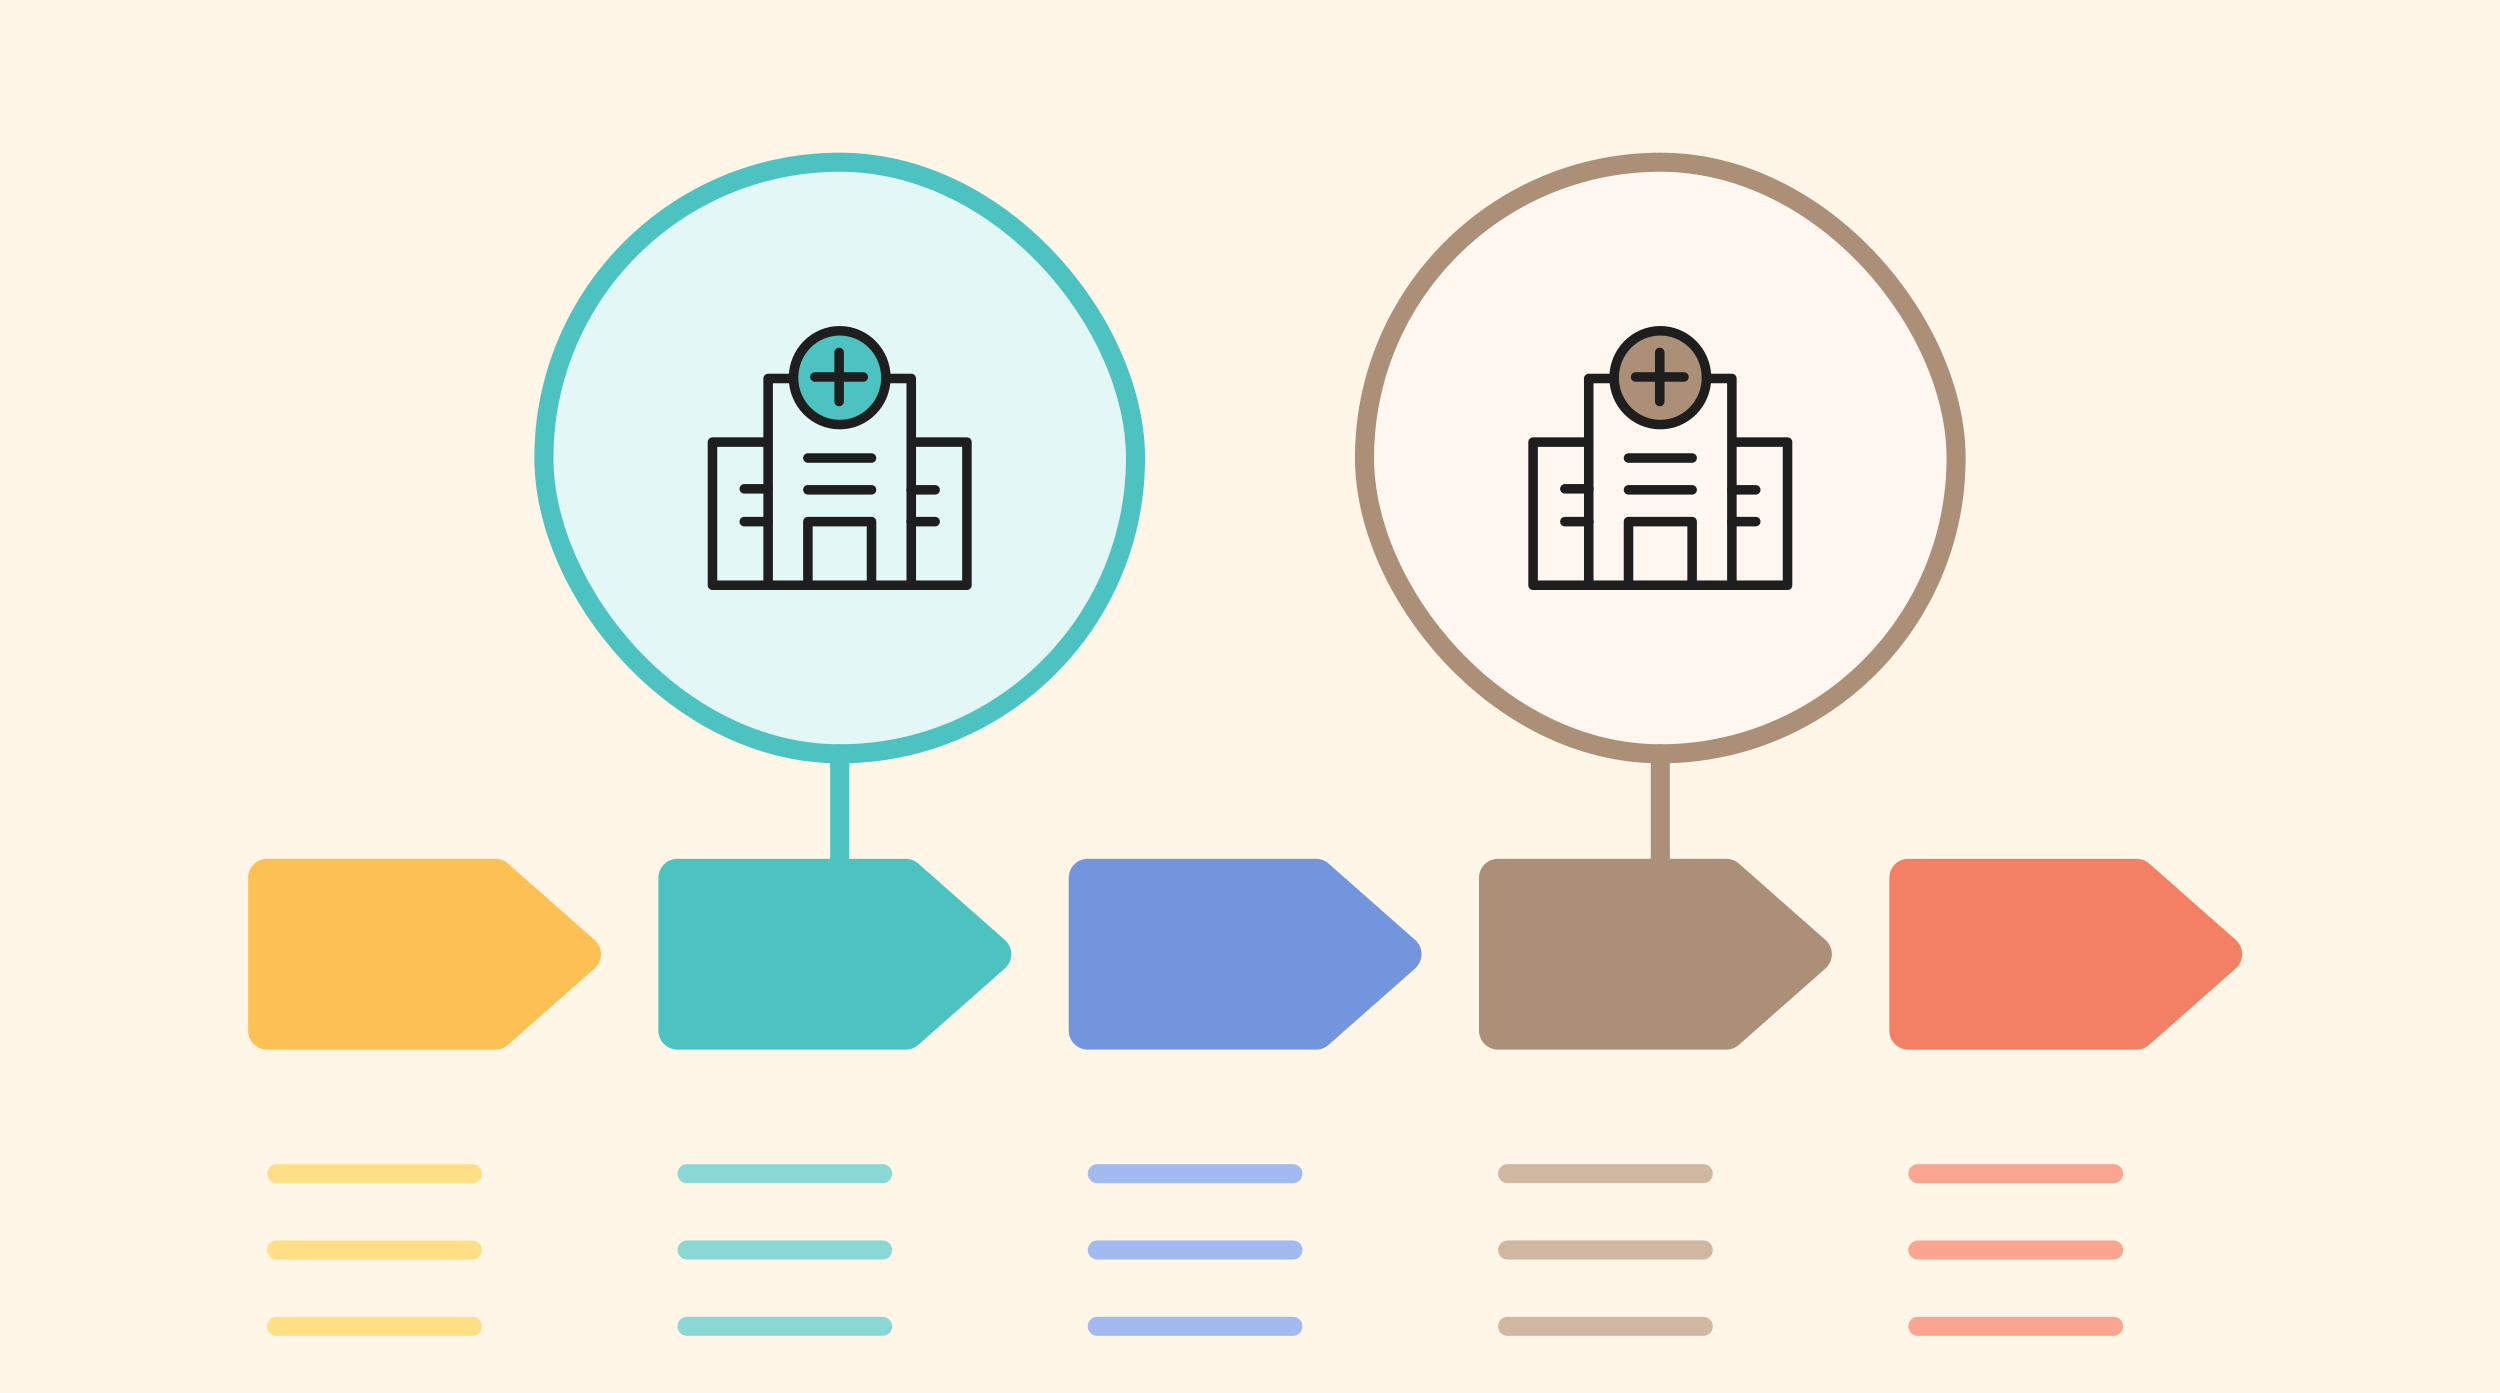 <svg width="262" height="146" viewBox="0 0 262 146" fill="none" xmlns="http://www.w3.org/2000/svg">
<rect x="0" y="0" width="262" height="146" fill="#333333" stroke="none"/>
<g clip-path="url(#clip0_40000201_53162)">
<rect width="262" height="146" fill="#FFF6E7"/>
<path d="M29 123H49.5" stroke="#FFDF86" stroke-width="2" stroke-linecap="round"/>
<path d="M29 131H49.5" stroke="#FFDF86" stroke-width="2" stroke-linecap="round"/>
<path d="M29 139H49.5" stroke="#FFDF86" stroke-width="2" stroke-linecap="round"/>
<path d="M26 92C26 90.895 26.895 90 28 90H51.91C52.398 90 52.868 90.178 53.234 90.5L62.3 98.5C63.203 99.296 63.203 100.703 62.3 101.5L53.234 109.5C52.868 109.822 52.398 110 51.91 110H28C26.895 110 26 109.105 26 108V92Z" fill="#FDC055"/>
<path d="M72 123H92.5" stroke="#8AD8D6" stroke-width="2" stroke-linecap="round"/>
<path d="M72 131H92.5" stroke="#8AD8D6" stroke-width="2" stroke-linecap="round"/>
<path d="M72 139H92.5" stroke="#8AD8D6" stroke-width="2" stroke-linecap="round"/>
<path d="M69 92C69 90.895 69.895 90 71 90H94.91C95.398 90 95.868 90.178 96.234 90.5L105.3 98.5C106.203 99.296 106.203 100.703 105.3 101.5L96.234 109.5C95.868 109.822 95.398 110 94.91 110H71C69.895 110 69 109.105 69 108V92Z" fill="#4CC3C0"/>
<path d="M115 123H135.5" stroke="#A1BAEF" stroke-width="2" stroke-linecap="round"/>
<path d="M115 131H135.5" stroke="#A1BAEF" stroke-width="2" stroke-linecap="round"/>
<path d="M115 139H135.5" stroke="#A1BAEF" stroke-width="2" stroke-linecap="round"/>
<path d="M112 92C112 90.895 112.895 90 114 90H137.91C138.398 90 138.868 90.178 139.234 90.5L148.3 98.5C149.203 99.296 149.203 100.703 148.3 101.5L139.234 109.5C138.868 109.822 138.398 110 137.91 110H114C112.895 110 112 109.105 112 108V92Z" fill="#7395DE"/>
<path d="M158 123H178.5" stroke="#D0B7A1" stroke-width="2" stroke-linecap="round"/>
<path d="M158 131H178.5" stroke="#D0B7A1" stroke-width="2" stroke-linecap="round"/>
<path d="M158 139H178.5" stroke="#D0B7A1" stroke-width="2" stroke-linecap="round"/>
<path d="M155 92C155 90.895 155.895 90 157 90H180.91C181.398 90 181.868 90.178 182.234 90.5L191.3 98.5C192.203 99.296 192.203 100.703 191.3 101.5L182.234 109.5C181.868 109.822 181.398 110 180.91 110H157C155.895 110 155 109.105 155 108V92Z" fill="#AB8F77"/>
<path d="M201 123H221.5" stroke="#FAA590" stroke-width="2" stroke-linecap="round"/>
<path d="M201 131H221.5" stroke="#FAA590" stroke-width="2" stroke-linecap="round"/>
<path d="M201 139H221.5" stroke="#FAA590" stroke-width="2" stroke-linecap="round"/>
<path d="M198 92C198 90.895 198.895 90 200 90H223.91C224.398 90 224.868 90.178 225.234 90.5L234.3 98.5C235.203 99.296 235.203 100.703 234.3 101.5L225.234 109.5C224.868 109.822 224.398 110 223.91 110H200C198.895 110 198 109.105 198 108V92Z" fill="#F38064"/>
<rect x="57" y="17" width="62" height="62" rx="31" fill="#E4F7F7"/>
<rect x="57" y="17" width="62" height="62" rx="31" stroke="#4CC3C0" stroke-width="2"/>
<path d="M84.667 48H91.334" stroke="#1E1E1E" stroke-linecap="round" stroke-linejoin="round"/>
<path d="M91.334 51.334H84.667" stroke="#1E1E1E" stroke-linecap="round" stroke-linejoin="round"/>
<path d="M80.5 51.229H78" stroke="#1E1E1E" stroke-linecap="round" stroke-linejoin="round"/>
<path d="M78 54.666H80.5" stroke="#1E1E1E" stroke-linecap="round" stroke-linejoin="round"/>
<path d="M98.001 51.334H95.501" stroke="#1E1E1E" stroke-linecap="round" stroke-linejoin="round"/>
<path d="M95.501 54.666H98.001" stroke="#1E1E1E" stroke-linecap="round" stroke-linejoin="round"/>
<path d="M88 44.496C90.673 44.496 92.84 42.296 92.84 39.581C92.84 36.867 90.673 34.666 88 34.666C85.327 34.666 83.16 36.867 83.16 39.581C83.16 42.296 85.327 44.496 88 44.496Z" fill="#4CC3C0" stroke="#1E1E1E" stroke-linecap="round" stroke-linejoin="round"/>
<path d="M87.941 36.938V42.079" stroke="#1E1E1E" stroke-linecap="round" stroke-linejoin="round"/>
<path d="M90.474 39.509H85.41" stroke="#1E1E1E" stroke-linecap="round" stroke-linejoin="round"/>
<path d="M92.852 39.666H95.501V61.333" stroke="#1E1E1E" stroke-linecap="round" stroke-linejoin="round"/>
<path d="M80.5 61.333V39.666H83.149" stroke="#1E1E1E" stroke-linecap="round" stroke-linejoin="round"/>
<path d="M95.408 46.334H101.334V61.334H74.667V46.334H80.445" stroke="#1E1E1E" stroke-linejoin="round"/>
<path d="M84.667 61.333V54.666H91.334V61.333" stroke="#1E1E1E" stroke-linecap="round" stroke-linejoin="round"/>
<path d="M88 79V90" stroke="#4CC3C0" stroke-width="2" stroke-linecap="round"/>
<rect x="143" y="17" width="62" height="62" rx="31" fill="#FFF7F0"/>
<rect x="143" y="17" width="62" height="62" rx="31" stroke="#AB8F77" stroke-width="2"/>
<path d="M170.667 48H177.334" stroke="#1E1E1E" stroke-linecap="round" stroke-linejoin="round"/>
<path d="M177.334 51.334H170.667" stroke="#1E1E1E" stroke-linecap="round" stroke-linejoin="round"/>
<path d="M166.5 51.229H164" stroke="#1E1E1E" stroke-linecap="round" stroke-linejoin="round"/>
<path d="M164 54.666H166.5" stroke="#1E1E1E" stroke-linecap="round" stroke-linejoin="round"/>
<path d="M184.001 51.334H181.5" stroke="#1E1E1E" stroke-linecap="round" stroke-linejoin="round"/>
<path d="M181.5 54.666H184.001" stroke="#1E1E1E" stroke-linecap="round" stroke-linejoin="round"/>
<path d="M174 44.496C176.673 44.496 178.84 42.296 178.84 39.581C178.84 36.867 176.673 34.666 174 34.666C171.327 34.666 169.16 36.867 169.16 39.581C169.16 42.296 171.327 44.496 174 44.496Z" fill="#AB8F77" stroke="#1E1E1E" stroke-linecap="round" stroke-linejoin="round"/>
<path d="M173.941 36.938V42.079" stroke="#1E1E1E" stroke-linecap="round" stroke-linejoin="round"/>
<path d="M176.474 39.509H171.41" stroke="#1E1E1E" stroke-linecap="round" stroke-linejoin="round"/>
<path d="M178.852 39.666H181.501V61.333" stroke="#1E1E1E" stroke-linecap="round" stroke-linejoin="round"/>
<path d="M166.5 61.333V39.666H169.149" stroke="#1E1E1E" stroke-linecap="round" stroke-linejoin="round"/>
<path d="M181.408 46.334H187.334V61.334H160.667V46.334H166.445" stroke="#1E1E1E" stroke-linejoin="round"/>
<path d="M170.667 61.333V54.666H177.334V61.333" stroke="#1E1E1E" stroke-linecap="round" stroke-linejoin="round"/>
<path d="M174 79V90" stroke="#AB8F77" stroke-width="2" stroke-linecap="round"/>
</g>
<defs>
<clipPath id="clip0_40000201_53162">
<rect width="262" height="146" fill="white"/>
</clipPath>
</defs>
</svg>
